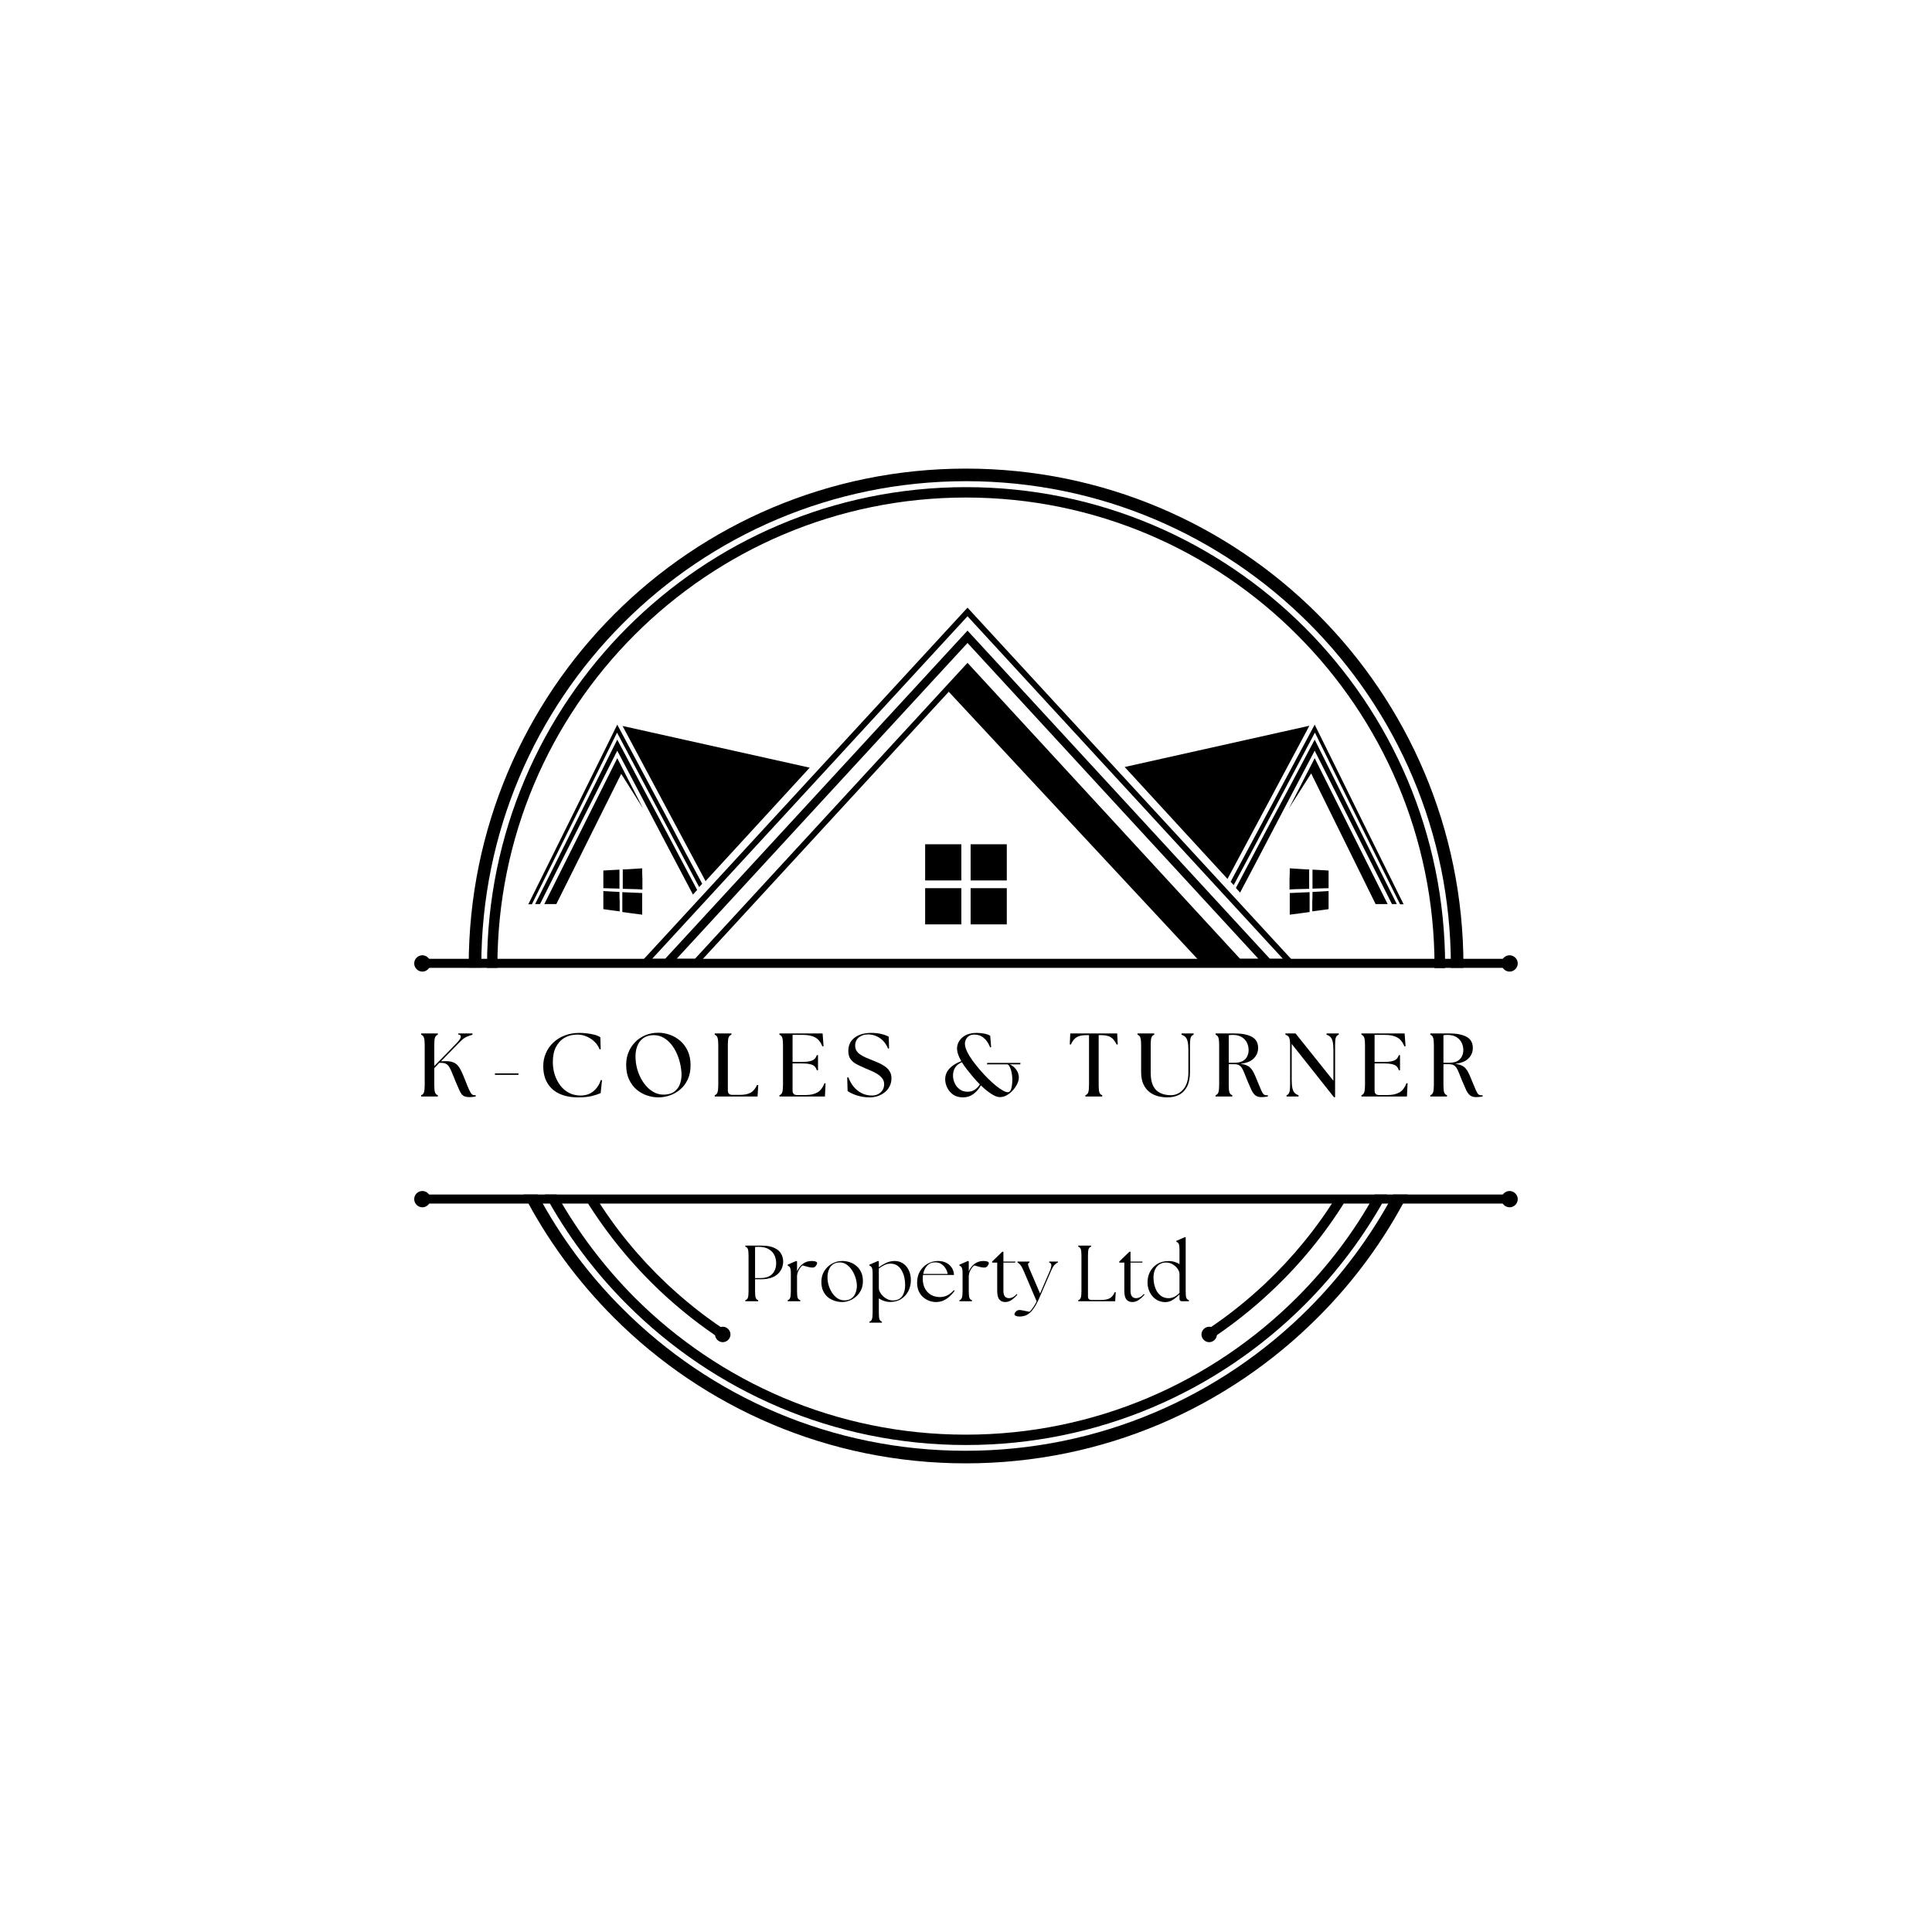 <svg xmlns="http://www.w3.org/2000/svg" xmlns:xlink="http://www.w3.org/1999/xlink" width="500" viewBox="0 0 375 375" height="500" preserveAspectRatio="xMidYMid meet"><defs><g></g><clipPath id="7a8e8ae0c1"><path d="M 90 90.84 L 285 90.84 L 285 284.34 L 90 284.34 Z M 90 90.84 " clip-rule="nonzero"></path></clipPath><clipPath id="9459f3c6dd"><path d="M 291 185 L 294.898 185 L 294.898 189 L 291 189 Z M 291 185 " clip-rule="nonzero"></path></clipPath><clipPath id="d5d842d235"><path d="M 291 231 L 294.898 231 L 294.898 235 L 291 235 Z M 291 231 " clip-rule="nonzero"></path></clipPath><clipPath id="e724bef784"><path d="M 80.398 185 L 84 185 L 84 189 L 80.398 189 Z M 80.398 185 " clip-rule="nonzero"></path></clipPath><clipPath id="b2e13744ce"><path d="M 80.398 231 L 84 231 L 84 235 L 80.398 235 Z M 80.398 231 " clip-rule="nonzero"></path></clipPath></defs><g clip-path="url(#7a8e8ae0c1)"><path fill="#000000" d="M 273.258 231.855 C 268.676 240.723 262.762 248.777 255.738 255.762 C 238.258 273.238 214.141 284.035 187.453 284.035 C 160.805 284.035 136.645 273.238 119.168 255.762 C 112.184 248.777 106.23 240.723 101.645 231.855 L 104.387 231.855 C 108.758 240.039 114.324 247.535 120.879 254.047 C 137.93 271.098 161.449 281.594 187.41 281.594 C 213.371 281.594 236.93 271.055 253.938 254.047 C 260.449 247.535 266.02 240.039 270.43 231.855 Z M 187.496 90.957 C 214.141 90.957 238.301 101.754 255.781 119.23 C 273.258 136.711 284.055 160.828 284.055 187.516 L 284.055 187.859 L 281.613 187.859 C 281.613 187.73 281.613 187.645 281.613 187.516 C 281.613 161.516 271.074 137.996 254.066 120.988 C 237.016 103.938 213.496 93.398 187.496 93.398 C 161.492 93.398 137.973 103.938 120.965 120.945 C 103.914 137.996 93.422 161.516 93.422 187.473 C 93.422 187.602 93.422 187.688 93.422 187.816 L 90.977 187.816 C 90.977 187.688 90.977 187.602 90.977 187.473 C 90.977 160.828 101.773 136.668 119.254 119.188 C 136.688 101.754 160.848 90.957 187.496 90.957 Z M 187.496 90.957 " fill-opacity="1" fill-rule="nonzero"></path></g><path fill="#000000" d="M 269.23 231.855 C 264.949 239.738 259.551 246.934 253.254 253.23 C 236.418 270.066 213.199 280.477 187.496 280.477 C 161.836 280.477 138.574 270.066 121.738 253.23 C 115.438 246.934 110.043 239.738 105.758 231.855 L 108.07 231.855 C 112.184 239.18 117.281 245.906 123.152 251.82 C 139.602 268.27 162.348 278.465 187.453 278.465 C 212.555 278.465 235.305 268.27 251.754 251.82 C 257.664 245.906 262.762 239.223 266.832 231.855 Z M 187.496 94.555 C 213.156 94.555 236.418 104.965 253.254 121.801 C 270.09 138.637 280.5 161.855 280.5 187.559 C 280.5 187.688 280.5 187.773 280.5 187.902 L 278.441 187.902 C 278.441 187.773 278.441 187.688 278.441 187.559 C 278.441 162.457 268.246 139.707 251.797 123.258 C 235.348 106.766 212.598 96.57 187.496 96.57 C 162.391 96.57 139.645 106.766 123.191 123.215 C 106.742 139.664 96.547 162.414 96.547 187.516 C 96.547 187.645 96.547 187.73 96.547 187.859 L 94.535 187.859 C 94.535 187.73 94.535 187.645 94.535 187.516 C 94.535 161.855 104.945 138.594 121.781 121.758 C 138.574 104.965 161.836 94.555 187.496 94.555 Z M 187.496 94.555 " fill-opacity="1" fill-rule="nonzero"></path><path fill="#000000" d="M 81.98 186.105 L 293.008 186.105 L 293.008 187.859 L 81.98 187.859 Z M 81.98 186.105 " fill-opacity="1" fill-rule="evenodd"></path><path fill="#000000" d="M 81.98 231.855 L 293.008 231.855 L 293.008 233.613 L 81.98 233.613 Z M 81.98 231.855 " fill-opacity="1" fill-rule="evenodd"></path><g clip-path="url(#9459f3c6dd)"><path fill="#000000" d="M 293.008 185.418 C 293.863 185.418 294.594 186.145 294.594 187.004 C 294.594 187.859 293.863 188.59 293.008 188.59 C 292.152 188.59 291.422 187.859 291.422 187.004 C 291.422 186.105 292.152 185.418 293.008 185.418 Z M 293.008 185.418 " fill-opacity="1" fill-rule="evenodd"></path></g><g clip-path="url(#d5d842d235)"><path fill="#000000" d="M 293.008 231.172 C 293.863 231.172 294.594 231.898 294.594 232.754 C 294.594 233.613 293.863 234.34 293.008 234.34 C 292.152 234.34 291.422 233.613 291.422 232.754 C 291.422 231.855 292.152 231.172 293.008 231.172 Z M 293.008 231.172 " fill-opacity="1" fill-rule="evenodd"></path></g><g clip-path="url(#e724bef784)"><path fill="#000000" d="M 81.98 185.418 C 82.84 185.418 83.566 186.145 83.566 187.004 C 83.566 187.859 82.84 188.59 81.98 188.59 C 81.125 188.59 80.398 187.859 80.398 187.004 C 80.398 186.105 81.125 185.418 81.98 185.418 Z M 81.98 185.418 " fill-opacity="1" fill-rule="evenodd"></path></g><g clip-path="url(#b2e13744ce)"><path fill="#000000" d="M 81.98 231.172 C 82.84 231.172 83.566 231.898 83.566 232.754 C 83.566 233.613 82.84 234.34 81.98 234.34 C 81.125 234.34 80.398 233.613 80.398 232.754 C 80.398 231.855 81.125 231.172 81.98 231.172 Z M 81.98 231.172 " fill-opacity="1" fill-rule="evenodd"></path></g><path fill="#000000" d="M 140.285 257.516 C 141.102 257.516 141.785 258.203 141.785 259.016 C 141.785 259.828 141.102 260.516 140.285 260.516 C 139.473 260.516 138.785 259.828 138.785 259.016 C 138.785 258.16 139.473 257.516 140.285 257.516 Z M 140.285 257.516 " fill-opacity="1" fill-rule="evenodd"></path><path fill="#000000" d="M 140.285 260.172 C 135.961 257.344 131.891 254.133 128.121 250.578 C 122.637 245.395 117.797 239.48 113.77 233.012 L 115.398 231.984 C 119.293 238.324 124.008 244.066 129.406 249.164 C 132.789 252.332 136.387 255.246 140.242 257.816 L 140.242 260.172 Z M 234.703 257.816 C 238.559 255.246 242.156 252.332 245.543 249.164 C 250.938 244.066 255.652 238.324 259.551 231.984 L 261.18 233.012 C 257.195 239.48 252.352 245.395 246.828 250.578 C 243.059 254.133 238.988 257.344 234.66 260.172 L 234.66 257.816 Z M 234.703 257.816 " fill-opacity="1" fill-rule="nonzero"></path><path fill="#000000" d="M 234.703 257.516 C 233.891 257.516 233.203 258.203 233.203 259.016 C 233.203 259.828 233.891 260.516 234.703 260.516 C 235.516 260.516 236.203 259.828 236.203 259.016 C 236.203 258.16 235.516 257.516 234.703 257.516 Z M 234.703 257.516 " fill-opacity="1" fill-rule="evenodd"></path><path fill="#000000" d="M 187.793 124.801 L 244.258 186.105 L 240.699 186.105 L 187.793 128.656 L 134.887 186.105 L 131.332 186.105 Z M 187.793 119.617 L 249.012 186.105 L 246.484 186.105 L 187.793 122.402 L 129.105 186.105 L 126.578 186.105 Z M 129.406 187.473 L 123.75 187.473 L 187.793 117.945 L 251.84 187.473 L 233.676 187.473 L 184.152 134.27 L 135.188 187.473 Z M 129.406 187.473 " fill-opacity="1" fill-rule="evenodd"></path><path fill="#000000" d="M 255.18 143.562 C 258.094 149.434 260.922 155.047 263.621 160.484 C 266.191 165.668 268.719 170.68 271.117 175.48 L 270.176 175.48 C 267.902 170.98 265.59 166.312 263.148 161.516 C 260.578 156.418 257.922 151.148 255.18 145.707 C 252.352 151.062 249.441 156.586 246.398 162.414 C 244.555 165.926 242.672 169.566 240.699 173.25 L 239.887 172.352 L 245.754 161.258 C 249.055 155.133 252.184 149.219 255.18 143.562 Z M 255.18 140.652 C 258.352 147.035 261.391 153.203 264.305 159.113 C 267.133 164.812 269.832 170.254 272.445 175.523 L 271.758 175.523 C 269.273 170.512 266.66 165.285 263.961 159.844 C 261.137 154.188 258.223 148.32 255.223 142.195 C 252.098 148.062 248.84 154.188 245.457 160.57 C 243.527 164.211 241.516 167.984 239.457 171.797 L 238.859 171.152 C 240.957 167.254 242.973 163.441 244.984 159.715 C 248.496 153.117 251.926 146.734 255.18 140.652 Z M 269.359 175.523 L 255.18 147.164 L 250.168 156.93 L 254.496 150.117 L 267.004 175.48 L 269.359 175.48 Z M 218.297 148.875 L 254.152 140.867 L 238.258 170.598 Z M 218.297 148.875 " fill-opacity="1" fill-rule="evenodd"></path><path fill="#000000" d="M 254.754 168.797 C 255.309 168.84 255.867 168.84 256.379 168.883 C 256.895 168.926 257.406 168.926 257.879 168.969 C 257.879 169.523 257.879 170.125 257.879 170.68 C 257.879 171.238 257.879 171.84 257.879 172.395 C 257.363 172.395 256.895 172.438 256.379 172.438 C 255.867 172.438 255.309 172.48 254.754 172.48 C 254.754 171.84 254.754 171.238 254.754 170.598 C 254.754 170.039 254.754 169.395 254.754 168.797 Z M 250.34 173.336 C 251.023 173.293 251.668 173.293 252.352 173.25 C 252.996 173.207 253.594 173.207 254.195 173.168 C 254.195 173.809 254.195 174.453 254.195 175.094 C 254.195 175.738 254.195 176.379 254.195 177.023 C 253.594 177.105 252.996 177.191 252.352 177.277 C 251.711 177.363 251.023 177.449 250.34 177.535 C 250.34 176.852 250.34 176.121 250.34 175.438 C 250.34 174.707 250.34 174.023 250.34 173.336 Z M 254.754 173.125 C 255.309 173.082 255.867 173.082 256.379 173.039 C 256.895 172.996 257.406 172.996 257.879 172.953 C 257.879 173.551 257.879 174.109 257.879 174.707 C 257.879 175.309 257.879 175.863 257.879 176.465 C 257.363 176.551 256.895 176.594 256.336 176.68 C 255.824 176.766 255.266 176.809 254.711 176.895 C 254.711 176.25 254.711 175.652 254.711 175.008 C 254.754 174.367 254.754 173.723 254.754 173.125 Z M 250.34 168.539 C 251.023 168.582 251.668 168.625 252.309 168.668 C 252.953 168.711 253.551 168.754 254.109 168.754 C 254.109 169.395 254.109 169.996 254.109 170.637 C 254.109 171.281 254.109 171.883 254.109 172.523 C 253.508 172.523 252.91 172.566 252.266 172.566 C 251.625 172.566 250.938 172.609 250.297 172.652 C 250.297 171.965 250.297 171.281 250.297 170.598 C 250.34 169.91 250.34 169.227 250.34 168.539 Z M 250.34 168.539 " fill-opacity="1" fill-rule="evenodd"></path><path fill="#000000" d="M 119.809 143.562 C 116.895 149.434 114.07 155.047 111.371 160.484 C 108.801 165.668 106.273 170.68 103.871 175.48 L 104.816 175.48 C 107.086 170.98 109.398 166.312 111.84 161.516 C 114.41 156.418 117.066 151.148 119.809 145.707 C 122.637 151.062 125.551 156.586 128.59 162.414 C 130.52 166.055 132.488 169.781 134.504 173.637 L 135.316 172.738 C 133.219 168.797 131.203 164.984 129.234 161.258 C 125.934 155.133 122.809 149.219 119.809 143.562 Z M 157.164 149.004 L 120.836 140.91 L 136.945 171.023 Z M 119.809 140.652 C 116.641 147.035 113.598 153.203 110.684 159.113 C 107.855 164.812 105.156 170.254 102.543 175.523 L 103.23 175.523 C 105.715 170.512 108.328 165.285 111.027 159.844 C 113.855 154.188 116.766 148.32 119.766 142.195 C 122.895 148.062 126.148 154.188 129.535 160.57 C 131.547 164.34 133.602 168.195 135.703 172.18 L 136.301 171.539 C 134.117 167.512 132.02 163.57 130.004 159.715 C 126.492 153.117 123.066 146.734 119.809 140.652 Z M 105.629 175.523 L 119.809 147.164 L 124.82 156.93 L 120.578 150.203 L 107.984 175.48 L 105.629 175.48 Z M 105.629 175.523 " fill-opacity="1" fill-rule="evenodd"></path><path fill="#000000" d="M 120.238 168.797 C 119.68 168.84 119.125 168.84 118.609 168.883 C 118.094 168.926 117.582 168.926 117.109 168.969 C 117.109 169.523 117.109 170.125 117.109 170.68 C 117.109 171.238 117.109 171.84 117.109 172.395 C 117.625 172.395 118.094 172.438 118.609 172.438 C 119.125 172.438 119.68 172.48 120.238 172.48 C 120.238 171.84 120.238 171.238 120.238 170.598 C 120.238 170.039 120.238 169.395 120.238 168.797 Z M 124.648 173.336 C 123.965 173.293 123.32 173.293 122.637 173.25 C 121.992 173.207 121.395 173.207 120.793 173.168 C 120.793 173.809 120.793 174.453 120.793 175.094 C 120.793 175.738 120.793 176.379 120.793 177.023 C 121.395 177.105 121.992 177.191 122.637 177.277 C 123.277 177.363 123.965 177.449 124.648 177.535 C 124.648 176.852 124.648 176.121 124.648 175.438 C 124.648 174.707 124.648 174.023 124.648 173.336 Z M 120.238 173.125 C 119.68 173.082 119.125 173.082 118.609 173.039 C 118.094 172.996 117.582 172.996 117.109 172.953 C 117.109 173.551 117.109 174.109 117.109 174.707 C 117.109 175.309 117.109 175.863 117.109 176.465 C 117.625 176.551 118.094 176.594 118.652 176.68 C 119.168 176.766 119.723 176.809 120.281 176.895 C 120.281 176.25 120.281 175.652 120.281 175.008 C 120.238 174.367 120.238 173.723 120.238 173.125 Z M 124.648 168.539 C 123.965 168.582 123.32 168.625 122.68 168.668 C 122.035 168.711 121.438 168.754 120.879 168.754 C 120.879 169.395 120.879 169.996 120.879 170.637 C 120.879 171.281 120.879 171.883 120.879 172.523 C 121.48 172.523 122.078 172.566 122.723 172.566 C 123.363 172.566 124.051 172.609 124.691 172.652 C 124.691 171.965 124.691 171.281 124.691 170.598 C 124.648 169.91 124.648 169.227 124.648 168.539 Z M 124.648 168.539 " fill-opacity="1" fill-rule="evenodd"></path><path fill="#000000" d="M 179.57 163.871 L 186.594 163.871 L 186.594 170.895 L 179.57 170.895 Z M 179.57 163.871 " fill-opacity="1" fill-rule="evenodd"></path><path fill="#000000" d="M 188.395 163.871 L 195.418 163.871 L 195.418 170.895 L 188.395 170.895 Z M 188.395 163.871 " fill-opacity="1" fill-rule="evenodd"></path><path fill="#000000" d="M 179.57 172.395 L 186.594 172.395 L 186.594 179.422 L 179.57 179.422 Z M 179.57 172.395 " fill-opacity="1" fill-rule="evenodd"></path><path fill="#000000" d="M 188.395 172.395 L 195.418 172.395 L 195.418 179.422 L 188.395 179.422 Z M 188.395 172.395 " fill-opacity="1" fill-rule="evenodd"></path><g fill="#000000" fill-opacity="1"><g transform="translate(80.919, 212.827)"><g><path d="M 0.828 0 L 0.828 -0.25 C 1.109 -0.344 1.289 -0.535 1.375 -0.828 C 1.469 -1.129 1.516 -1.594 1.516 -2.219 L 1.516 -10.016 C 1.516 -10.641 1.469 -11.098 1.375 -11.391 C 1.289 -11.691 1.109 -11.891 0.828 -11.984 L 0.828 -12.234 L 4.062 -12.234 L 4.062 -11.984 C 3.781 -11.891 3.594 -11.691 3.5 -11.391 C 3.414 -11.098 3.375 -10.641 3.375 -10.016 L 3.375 -5.906 L 7.609 -10.25 C 8.172 -10.82 8.473 -11.25 8.516 -11.531 C 8.566 -11.82 8.406 -11.992 8.031 -12.047 L 8.031 -12.234 L 10.781 -12.234 L 10.781 -11.984 C 10.426 -11.891 10.047 -11.754 9.641 -11.578 C 9.242 -11.398 8.828 -11.086 8.391 -10.641 L 4.672 -6.828 L 5.094 -6.844 C 5.75 -6.883 6.289 -6.848 6.719 -6.734 C 7.145 -6.629 7.5 -6.441 7.781 -6.172 C 8.062 -5.898 8.316 -5.531 8.547 -5.062 C 8.785 -4.594 9.039 -4.008 9.312 -3.312 C 9.656 -2.426 9.926 -1.766 10.125 -1.328 C 10.32 -0.898 10.492 -0.613 10.641 -0.469 C 10.785 -0.32 10.953 -0.25 11.141 -0.25 C 11.191 -0.25 11.238 -0.25 11.281 -0.25 C 11.32 -0.25 11.363 -0.254 11.406 -0.266 L 11.406 0 C 11.207 0.039 11.004 0.07 10.797 0.094 C 10.598 0.113 10.406 0.125 10.219 0.125 C 9.852 0.125 9.555 0.082 9.328 0 C 9.098 -0.07 8.895 -0.207 8.719 -0.406 C 8.551 -0.613 8.379 -0.914 8.203 -1.312 C 8.023 -1.707 7.801 -2.223 7.531 -2.859 C 7.25 -3.535 7.016 -4.109 6.828 -4.578 C 6.641 -5.055 6.457 -5.438 6.281 -5.719 C 6.102 -6.008 5.891 -6.219 5.641 -6.344 C 5.398 -6.469 5.082 -6.531 4.688 -6.531 L 4.359 -6.531 L 3.375 -5.5 L 3.375 -2.219 C 3.375 -1.594 3.414 -1.129 3.5 -0.828 C 3.594 -0.535 3.781 -0.344 4.062 -0.25 L 4.062 0 Z M 0.828 0 "></path></g></g></g><g fill="#000000" fill-opacity="1"><g transform="translate(95.16, 212.827)"><g><path d="M 0.906 -4.203 L 0.906 -4.484 L 5.469 -4.484 L 5.469 -4.203 Z M 0.906 -4.203 "></path></g></g></g><g fill="#000000" fill-opacity="1"><g transform="translate(104.508, 212.827)"><g><path d="M 7.688 0.172 C 6.301 0.172 5.098 -0.062 4.078 -0.531 C 3.066 -1 2.289 -1.688 1.75 -2.594 C 1.207 -3.5 0.938 -4.602 0.938 -5.906 C 0.938 -6.789 1.102 -7.617 1.438 -8.391 C 1.77 -9.172 2.25 -9.859 2.875 -10.453 C 3.5 -11.047 4.242 -11.508 5.109 -11.844 C 5.973 -12.176 6.941 -12.344 8.016 -12.344 C 8.453 -12.344 8.922 -12.312 9.422 -12.25 C 9.93 -12.195 10.414 -12.109 10.875 -11.984 C 11.332 -11.867 11.711 -11.707 12.016 -11.5 L 12.094 -9.188 L 11.875 -9.141 C 11.645 -9.742 11.301 -10.254 10.844 -10.672 C 10.395 -11.098 9.883 -11.426 9.312 -11.656 C 8.75 -11.895 8.164 -12.016 7.562 -12.016 C 6.633 -12.016 5.812 -11.812 5.094 -11.406 C 4.375 -11 3.812 -10.398 3.406 -9.609 C 3 -8.828 2.797 -7.852 2.797 -6.688 C 2.797 -5.852 2.914 -5.047 3.156 -4.266 C 3.406 -3.484 3.758 -2.785 4.219 -2.172 C 4.676 -1.555 5.238 -1.07 5.906 -0.719 C 6.582 -0.363 7.344 -0.188 8.188 -0.188 C 9.164 -0.188 9.988 -0.457 10.656 -1 C 11.32 -1.551 11.812 -2.285 12.125 -3.203 L 12.344 -3.156 L 12.078 -0.656 C 11.609 -0.445 11.023 -0.254 10.328 -0.078 C 9.641 0.086 8.758 0.172 7.688 0.172 Z M 7.688 0.172 "></path></g></g></g><g fill="#000000" fill-opacity="1"><g transform="translate(120.601, 212.827)"><g><path d="M 7.203 0.172 C 6.453 0.172 5.707 0.047 4.969 -0.203 C 4.238 -0.453 3.566 -0.832 2.953 -1.344 C 2.348 -1.863 1.859 -2.523 1.484 -3.328 C 1.117 -4.129 0.938 -5.078 0.938 -6.172 C 0.938 -7.023 1.086 -7.828 1.391 -8.578 C 1.703 -9.336 2.133 -10 2.688 -10.562 C 3.238 -11.125 3.895 -11.566 4.656 -11.891 C 5.426 -12.211 6.273 -12.375 7.203 -12.375 C 7.93 -12.375 8.664 -12.242 9.406 -11.984 C 10.145 -11.723 10.816 -11.332 11.422 -10.812 C 12.023 -10.301 12.508 -9.648 12.875 -8.859 C 13.25 -8.066 13.438 -7.133 13.438 -6.062 C 13.438 -5 13.25 -4.07 12.875 -3.281 C 12.508 -2.5 12.02 -1.852 11.406 -1.344 C 10.801 -0.832 10.129 -0.453 9.391 -0.203 C 8.66 0.047 7.93 0.172 7.203 0.172 Z M 2.766 -7.234 C 2.816 -6.359 2.988 -5.508 3.281 -4.688 C 3.582 -3.863 3.973 -3.129 4.453 -2.484 C 4.93 -1.836 5.488 -1.32 6.125 -0.938 C 6.758 -0.551 7.445 -0.359 8.188 -0.359 C 9.082 -0.359 9.789 -0.562 10.312 -0.969 C 10.844 -1.375 11.211 -1.898 11.422 -2.547 C 11.641 -3.203 11.723 -3.914 11.672 -4.688 C 11.598 -5.613 11.422 -6.508 11.141 -7.375 C 10.859 -8.238 10.484 -9.008 10.016 -9.688 C 9.547 -10.375 8.992 -10.914 8.359 -11.312 C 7.734 -11.707 7.039 -11.906 6.281 -11.906 C 5.488 -11.906 4.816 -11.711 4.266 -11.328 C 3.723 -10.953 3.32 -10.41 3.062 -9.703 C 2.801 -8.992 2.703 -8.172 2.766 -7.234 Z M 2.766 -7.234 "></path></g></g></g><g fill="#000000" fill-opacity="1"><g transform="translate(137.9, 212.827)"><g><path d="M 0.828 0 L 0.828 -0.25 C 1.109 -0.344 1.289 -0.535 1.375 -0.828 C 1.469 -1.129 1.516 -1.594 1.516 -2.219 L 1.516 -10.016 C 1.516 -10.641 1.469 -11.098 1.375 -11.391 C 1.289 -11.691 1.109 -11.891 0.828 -11.984 L 0.828 -12.234 L 4.062 -12.234 L 4.062 -11.984 C 3.781 -11.891 3.594 -11.691 3.5 -11.391 C 3.414 -11.098 3.375 -10.641 3.375 -10.016 L 3.375 -1.188 C 3.375 -0.602 3.664 -0.312 4.25 -0.312 L 5.672 -0.312 C 6.555 -0.312 7.254 -0.445 7.766 -0.719 C 8.273 -0.988 8.703 -1.492 9.047 -2.234 L 9.281 -2.203 L 9.141 0 Z M 0.828 0 "></path></g></g></g><g fill="#000000" fill-opacity="1"><g transform="translate(150.463, 212.827)"><g><path d="M 0.828 0 L 0.828 -0.25 C 1.109 -0.344 1.289 -0.535 1.375 -0.828 C 1.469 -1.129 1.516 -1.594 1.516 -2.219 L 1.516 -10.016 C 1.516 -10.641 1.469 -11.098 1.375 -11.391 C 1.289 -11.691 1.109 -11.891 0.828 -11.984 L 0.828 -12.234 L 9.203 -12.234 L 9.391 -9.766 L 9.172 -9.719 C 8.816 -10.57 8.344 -11.156 7.75 -11.469 C 7.164 -11.789 6.391 -11.953 5.422 -11.953 L 3.375 -11.953 L 3.375 -6.703 L 5.047 -6.703 C 5.754 -6.703 6.312 -6.75 6.719 -6.844 C 7.133 -6.938 7.441 -7.082 7.641 -7.281 C 7.836 -7.477 7.984 -7.727 8.078 -8.031 L 8.312 -8.031 L 8.312 -5.094 L 8.078 -5.094 C 7.984 -5.406 7.836 -5.66 7.641 -5.859 C 7.441 -6.055 7.133 -6.195 6.719 -6.281 C 6.312 -6.375 5.754 -6.422 5.047 -6.422 L 3.375 -6.422 L 3.375 -1.156 C 3.375 -0.57 3.664 -0.281 4.25 -0.281 L 5.922 -0.281 C 6.805 -0.281 7.551 -0.441 8.156 -0.766 C 8.758 -1.086 9.227 -1.691 9.562 -2.578 L 9.781 -2.547 L 9.656 0 Z M 0.828 0 "></path></g></g></g><g fill="#000000" fill-opacity="1"><g transform="translate(163.831, 212.827)"><g><path d="M 5 0.172 C 4.102 0.172 3.27 0.047 2.5 -0.203 C 1.727 -0.453 1.125 -0.738 0.688 -1.062 L 0.609 -3.688 L 0.844 -3.719 C 1.082 -3.051 1.414 -2.453 1.844 -1.922 C 2.27 -1.398 2.785 -0.977 3.391 -0.656 C 3.992 -0.344 4.68 -0.188 5.453 -0.188 C 5.859 -0.188 6.234 -0.27 6.578 -0.438 C 6.93 -0.613 7.219 -0.863 7.438 -1.188 C 7.664 -1.508 7.781 -1.91 7.781 -2.391 C 7.781 -2.828 7.656 -3.203 7.406 -3.516 C 7.164 -3.836 6.852 -4.117 6.469 -4.359 C 6.094 -4.598 5.691 -4.805 5.266 -4.984 C 4.848 -5.172 4.469 -5.332 4.125 -5.469 C 3.531 -5.727 2.984 -5.984 2.484 -6.234 C 1.984 -6.492 1.582 -6.82 1.281 -7.219 C 0.977 -7.625 0.828 -8.164 0.828 -8.844 C 0.828 -9.926 1.227 -10.781 2.031 -11.406 C 2.844 -12.031 3.938 -12.344 5.312 -12.344 C 5.957 -12.344 6.562 -12.281 7.125 -12.156 C 7.695 -12.031 8.211 -11.848 8.672 -11.609 L 8.734 -9.344 L 8.547 -9.281 C 8.18 -10.176 7.648 -10.859 6.953 -11.328 C 6.266 -11.805 5.492 -12.047 4.641 -12.047 C 3.941 -12.047 3.352 -11.852 2.875 -11.469 C 2.395 -11.082 2.156 -10.547 2.156 -9.859 C 2.156 -9.473 2.25 -9.133 2.438 -8.844 C 2.625 -8.562 2.879 -8.316 3.203 -8.109 C 3.523 -7.898 3.867 -7.711 4.234 -7.547 C 4.598 -7.391 4.957 -7.242 5.312 -7.109 C 5.75 -6.93 6.195 -6.742 6.656 -6.547 C 7.125 -6.348 7.547 -6.113 7.922 -5.844 C 8.305 -5.582 8.613 -5.266 8.844 -4.891 C 9.082 -4.516 9.203 -4.066 9.203 -3.547 C 9.203 -2.953 9.078 -2.422 8.828 -1.953 C 8.586 -1.484 8.266 -1.094 7.859 -0.781 C 7.453 -0.469 7 -0.227 6.5 -0.062 C 6 0.094 5.5 0.172 5 0.172 Z M 5 0.172 "></path></g></g></g><g fill="#000000" fill-opacity="1"><g transform="translate(176.464, 212.827)"><g></g></g></g><g fill="#000000" fill-opacity="1"><g transform="translate(182.929, 212.827)"><g><path d="M 11.141 0.125 C 10.68 0.125 10.125 -0.086 9.469 -0.516 C 8.812 -0.941 8.141 -1.488 7.453 -2.156 C 7.086 -1.477 6.609 -0.922 6.016 -0.484 C 5.43 -0.047 4.758 0.172 4 0.172 C 3.238 0.172 2.598 -0.004 2.078 -0.359 C 1.566 -0.723 1.18 -1.176 0.922 -1.719 C 0.66 -2.258 0.531 -2.789 0.531 -3.312 C 0.531 -4.133 0.812 -4.844 1.375 -5.438 C 1.938 -6.031 2.695 -6.504 3.656 -6.859 C 3.395 -7.305 3.191 -7.738 3.047 -8.156 C 2.898 -8.582 2.828 -8.992 2.828 -9.391 C 2.828 -9.66 2.891 -9.961 3.016 -10.297 C 3.148 -10.629 3.363 -10.953 3.656 -11.266 C 3.945 -11.578 4.336 -11.832 4.828 -12.031 C 5.328 -12.238 5.945 -12.344 6.688 -12.344 C 7.031 -12.344 7.445 -12.305 7.938 -12.234 C 8.438 -12.16 8.879 -12.016 9.266 -11.797 L 9.453 -9.578 L 9.266 -9.531 C 8.953 -10.258 8.617 -10.797 8.266 -11.141 C 7.91 -11.492 7.562 -11.727 7.219 -11.844 C 6.875 -11.957 6.551 -12.016 6.25 -12.016 C 5.77 -12.016 5.391 -11.914 5.109 -11.719 C 4.836 -11.52 4.645 -11.285 4.531 -11.016 C 4.414 -10.754 4.359 -10.52 4.359 -10.312 C 4.359 -9.844 4.492 -9.32 4.766 -8.75 C 5.035 -8.188 5.391 -7.598 5.828 -6.984 C 6.273 -6.379 6.766 -5.766 7.297 -5.141 C 7.797 -4.566 8.305 -4.02 8.828 -3.5 C 9.359 -2.977 9.867 -2.516 10.359 -2.109 C 10.859 -1.711 11.305 -1.398 11.703 -1.172 C 12.109 -0.941 12.438 -0.828 12.688 -0.828 C 12.988 -0.828 13.207 -1.051 13.344 -1.5 C 13.488 -1.945 13.562 -2.578 13.562 -3.391 C 13.562 -3.66 13.535 -3.957 13.484 -4.281 C 13.441 -4.602 13.375 -4.91 13.281 -5.203 C 13.188 -5.504 13.078 -5.75 12.953 -5.938 C 12.828 -6.133 12.691 -6.234 12.547 -6.234 L 8.625 -6.234 L 8.703 -6.516 L 15.156 -6.516 L 15.094 -6.234 L 13.062 -6.234 C 13.57 -6.016 13.992 -5.672 14.328 -5.203 C 14.66 -4.734 14.828 -4.223 14.828 -3.672 C 14.828 -3.297 14.723 -2.891 14.516 -2.453 C 14.305 -2.016 14.023 -1.598 13.672 -1.203 C 13.328 -0.816 12.938 -0.5 12.5 -0.25 C 12.062 0 11.609 0.125 11.141 0.125 Z M 2.047 -4.047 C 2.047 -3.555 2.156 -3.07 2.375 -2.594 C 2.594 -2.113 2.914 -1.711 3.344 -1.391 C 3.77 -1.078 4.285 -0.922 4.891 -0.922 C 5.441 -0.922 5.922 -1.066 6.328 -1.359 C 6.734 -1.648 7.047 -1.977 7.266 -2.344 C 7.047 -2.57 6.82 -2.805 6.594 -3.047 C 6.363 -3.297 6.141 -3.551 5.922 -3.812 C 5.523 -4.289 5.141 -4.766 4.766 -5.234 C 4.391 -5.711 4.055 -6.188 3.766 -6.656 C 3.172 -6.395 2.734 -6.039 2.453 -5.594 C 2.18 -5.156 2.047 -4.641 2.047 -4.047 Z M 2.047 -4.047 "></path></g></g></g><g fill="#000000" fill-opacity="1"><g transform="translate(200.927, 212.827)"><g></g></g></g><g fill="#000000" fill-opacity="1"><g transform="translate(207.393, 212.827)"><g><path d="M 3.281 0 L 3.281 -0.25 C 3.57 -0.344 3.758 -0.535 3.844 -0.828 C 3.938 -1.129 3.984 -1.594 3.984 -2.219 L 3.984 -11.906 L 3.438 -11.906 C 2.656 -11.906 2.039 -11.773 1.594 -11.516 C 1.156 -11.254 0.773 -10.773 0.453 -10.078 L 0.25 -10.109 L 0.344 -12.234 L 9.453 -12.234 L 9.562 -10.109 L 9.344 -10.078 C 9.02 -10.773 8.633 -11.254 8.188 -11.516 C 7.75 -11.773 7.141 -11.906 6.359 -11.906 L 5.859 -11.906 L 5.859 -2.219 C 5.859 -1.594 5.898 -1.129 5.984 -0.828 C 6.066 -0.535 6.254 -0.344 6.547 -0.25 L 6.547 0 Z M 3.281 0 "></path></g></g></g><g fill="#000000" fill-opacity="1"><g transform="translate(220.148, 212.827)"><g><path d="M 6.453 0.172 C 5.816 0.172 5.195 0.094 4.594 -0.062 C 3.988 -0.227 3.441 -0.5 2.953 -0.875 C 2.461 -1.258 2.07 -1.766 1.781 -2.391 C 1.488 -3.023 1.344 -3.812 1.344 -4.75 L 1.344 -10.016 C 1.344 -10.641 1.297 -11.098 1.203 -11.391 C 1.117 -11.691 0.93 -11.891 0.641 -11.984 L 0.641 -12.234 L 3.891 -12.234 L 3.891 -11.984 C 3.598 -11.891 3.41 -11.691 3.328 -11.391 C 3.242 -11.098 3.203 -10.641 3.203 -10.016 L 3.203 -4.609 C 3.203 -3.547 3.363 -2.691 3.688 -2.047 C 4.008 -1.41 4.469 -0.953 5.062 -0.672 C 5.656 -0.391 6.348 -0.25 7.141 -0.25 C 7.516 -0.25 7.895 -0.32 8.281 -0.469 C 8.676 -0.625 9.039 -0.875 9.375 -1.219 C 9.719 -1.562 9.992 -2.016 10.203 -2.578 C 10.41 -3.148 10.516 -3.863 10.516 -4.719 L 10.516 -8.969 C 10.516 -9.676 10.469 -10.234 10.375 -10.641 C 10.281 -11.047 10.133 -11.348 9.938 -11.547 C 9.738 -11.742 9.488 -11.891 9.188 -11.984 L 9.188 -12.234 L 11.531 -12.234 L 11.531 -11.984 C 11.238 -11.891 11.047 -11.691 10.953 -11.391 C 10.867 -11.098 10.828 -10.641 10.828 -10.016 L 10.828 -4.75 C 10.828 -3.582 10.633 -2.633 10.25 -1.906 C 9.875 -1.188 9.359 -0.66 8.703 -0.328 C 8.047 0.004 7.297 0.172 6.453 0.172 Z M 6.453 0.172 "></path></g></g></g><g fill="#000000" fill-opacity="1"><g transform="translate(235.123, 212.827)"><g><path d="M 9.719 0.125 C 9.238 0.125 8.852 0.016 8.562 -0.203 C 8.281 -0.422 8.031 -0.75 7.812 -1.188 C 7.602 -1.633 7.359 -2.191 7.078 -2.859 C 6.816 -3.504 6.598 -4.047 6.422 -4.484 C 6.254 -4.922 6.086 -5.27 5.922 -5.531 C 5.754 -5.789 5.555 -5.977 5.328 -6.094 C 5.098 -6.207 4.789 -6.266 4.406 -6.266 L 3.375 -6.266 L 3.375 -2.219 C 3.375 -1.594 3.414 -1.129 3.5 -0.828 C 3.594 -0.535 3.781 -0.344 4.062 -0.25 L 4.062 0 L 0.828 0 L 0.828 -0.25 C 1.109 -0.344 1.289 -0.535 1.375 -0.828 C 1.469 -1.129 1.516 -1.594 1.516 -2.219 L 1.516 -10.016 C 1.516 -10.641 1.469 -11.098 1.375 -11.391 C 1.289 -11.691 1.109 -11.891 0.828 -11.984 L 0.828 -12.234 L 4.484 -12.234 C 5.441 -12.234 6.219 -12.148 6.812 -11.984 C 7.414 -11.828 7.879 -11.617 8.203 -11.359 C 8.535 -11.098 8.766 -10.797 8.891 -10.453 C 9.016 -10.117 9.078 -9.781 9.078 -9.438 C 9.078 -8.633 8.797 -7.953 8.234 -7.391 C 7.68 -6.828 6.82 -6.477 5.656 -6.344 C 6.145 -6.281 6.551 -6.176 6.875 -6.031 C 7.195 -5.895 7.469 -5.695 7.688 -5.438 C 7.914 -5.176 8.125 -4.844 8.312 -4.438 C 8.5 -4.039 8.707 -3.551 8.938 -2.969 C 9.258 -2.195 9.504 -1.613 9.672 -1.219 C 9.848 -0.82 10.008 -0.555 10.156 -0.422 C 10.312 -0.297 10.492 -0.234 10.703 -0.234 C 10.754 -0.234 10.801 -0.234 10.844 -0.234 C 10.883 -0.234 10.926 -0.238 10.969 -0.25 L 10.969 0 C 10.77 0.039 10.547 0.07 10.297 0.094 C 10.055 0.113 9.863 0.125 9.719 0.125 Z M 3.375 -6.547 L 4.484 -6.547 C 5.148 -6.547 5.68 -6.656 6.078 -6.875 C 6.484 -7.102 6.773 -7.406 6.953 -7.781 C 7.141 -8.156 7.234 -8.566 7.234 -9.016 C 7.234 -9.492 7.129 -9.957 6.922 -10.406 C 6.711 -10.852 6.379 -11.223 5.922 -11.516 C 5.461 -11.805 4.867 -11.953 4.141 -11.953 C 3.891 -11.953 3.633 -11.93 3.375 -11.891 Z M 3.375 -6.547 "></path></g></g></g><g fill="#000000" fill-opacity="1"><g transform="translate(248.892, 212.827)"><g><path d="M 10.031 0.141 L 1.828 -10.203 L 1.828 -3.266 C 1.828 -2.555 1.875 -2 1.969 -1.594 C 2.062 -1.188 2.207 -0.883 2.406 -0.688 C 2.602 -0.488 2.852 -0.344 3.156 -0.25 L 3.156 0 L 0.828 0 L 0.828 -0.25 C 1.109 -0.344 1.289 -0.535 1.375 -0.828 C 1.469 -1.129 1.516 -1.594 1.516 -2.219 L 1.516 -10.016 C 1.516 -10.641 1.457 -11.098 1.344 -11.391 C 1.227 -11.691 0.984 -11.891 0.609 -11.984 L 0.609 -12.234 L 2.578 -12.234 L 9.922 -3.047 L 9.922 -8.969 C 9.922 -9.676 9.875 -10.234 9.781 -10.641 C 9.688 -11.047 9.539 -11.348 9.344 -11.547 C 9.145 -11.742 8.895 -11.891 8.594 -11.984 L 8.594 -12.234 L 10.953 -12.234 L 10.953 -11.984 C 10.66 -11.891 10.469 -11.691 10.375 -11.391 C 10.289 -11.098 10.25 -10.641 10.25 -10.016 L 10.25 0.141 Z M 10.031 0.141 "></path></g></g></g><g fill="#000000" fill-opacity="1"><g transform="translate(263.43, 212.827)"><g><path d="M 0.828 0 L 0.828 -0.25 C 1.109 -0.344 1.289 -0.535 1.375 -0.828 C 1.469 -1.129 1.516 -1.594 1.516 -2.219 L 1.516 -10.016 C 1.516 -10.641 1.469 -11.098 1.375 -11.391 C 1.289 -11.691 1.109 -11.891 0.828 -11.984 L 0.828 -12.234 L 9.203 -12.234 L 9.391 -9.766 L 9.172 -9.719 C 8.816 -10.57 8.344 -11.156 7.75 -11.469 C 7.164 -11.789 6.391 -11.953 5.422 -11.953 L 3.375 -11.953 L 3.375 -6.703 L 5.047 -6.703 C 5.754 -6.703 6.312 -6.75 6.719 -6.844 C 7.133 -6.938 7.441 -7.082 7.641 -7.281 C 7.836 -7.477 7.984 -7.727 8.078 -8.031 L 8.312 -8.031 L 8.312 -5.094 L 8.078 -5.094 C 7.984 -5.406 7.836 -5.66 7.641 -5.859 C 7.441 -6.055 7.133 -6.195 6.719 -6.281 C 6.312 -6.375 5.754 -6.422 5.047 -6.422 L 3.375 -6.422 L 3.375 -1.156 C 3.375 -0.57 3.664 -0.281 4.25 -0.281 L 5.922 -0.281 C 6.805 -0.281 7.551 -0.441 8.156 -0.766 C 8.758 -1.086 9.227 -1.691 9.562 -2.578 L 9.781 -2.547 L 9.656 0 Z M 0.828 0 "></path></g></g></g><g fill="#000000" fill-opacity="1"><g transform="translate(276.797, 212.827)"><g><path d="M 9.719 0.125 C 9.238 0.125 8.852 0.016 8.562 -0.203 C 8.281 -0.422 8.031 -0.75 7.812 -1.188 C 7.602 -1.633 7.359 -2.191 7.078 -2.859 C 6.816 -3.504 6.598 -4.047 6.422 -4.484 C 6.254 -4.922 6.086 -5.27 5.922 -5.531 C 5.754 -5.789 5.555 -5.977 5.328 -6.094 C 5.098 -6.207 4.789 -6.266 4.406 -6.266 L 3.375 -6.266 L 3.375 -2.219 C 3.375 -1.594 3.414 -1.129 3.5 -0.828 C 3.594 -0.535 3.781 -0.344 4.062 -0.25 L 4.062 0 L 0.828 0 L 0.828 -0.25 C 1.109 -0.344 1.289 -0.535 1.375 -0.828 C 1.469 -1.129 1.516 -1.594 1.516 -2.219 L 1.516 -10.016 C 1.516 -10.641 1.469 -11.098 1.375 -11.391 C 1.289 -11.691 1.109 -11.891 0.828 -11.984 L 0.828 -12.234 L 4.484 -12.234 C 5.441 -12.234 6.219 -12.148 6.812 -11.984 C 7.414 -11.828 7.879 -11.617 8.203 -11.359 C 8.535 -11.098 8.766 -10.797 8.891 -10.453 C 9.016 -10.117 9.078 -9.781 9.078 -9.438 C 9.078 -8.633 8.797 -7.953 8.234 -7.391 C 7.68 -6.828 6.82 -6.477 5.656 -6.344 C 6.145 -6.281 6.551 -6.176 6.875 -6.031 C 7.195 -5.895 7.469 -5.695 7.688 -5.438 C 7.914 -5.176 8.125 -4.844 8.312 -4.438 C 8.5 -4.039 8.707 -3.551 8.938 -2.969 C 9.258 -2.195 9.504 -1.613 9.672 -1.219 C 9.848 -0.82 10.008 -0.555 10.156 -0.422 C 10.312 -0.297 10.492 -0.234 10.703 -0.234 C 10.754 -0.234 10.801 -0.234 10.844 -0.234 C 10.883 -0.234 10.926 -0.238 10.969 -0.25 L 10.969 0 C 10.77 0.039 10.547 0.07 10.297 0.094 C 10.055 0.113 9.863 0.125 9.719 0.125 Z M 3.375 -6.547 L 4.484 -6.547 C 5.148 -6.547 5.68 -6.656 6.078 -6.875 C 6.484 -7.102 6.773 -7.406 6.953 -7.781 C 7.141 -8.156 7.234 -8.566 7.234 -9.016 C 7.234 -9.492 7.129 -9.957 6.922 -10.406 C 6.711 -10.852 6.379 -11.223 5.922 -11.516 C 5.461 -11.805 4.867 -11.953 4.141 -11.953 C 3.891 -11.953 3.633 -11.93 3.375 -11.891 Z M 3.375 -6.547 "></path></g></g></g><g fill="#000000" fill-opacity="1"><g transform="translate(290.567, 212.827)"><g></g></g></g><g fill="#000000" fill-opacity="1"><g transform="translate(143.887, 252.569)"><g><path d="M 0.781 0 L 0.781 -0.203 C 1.02 -0.273 1.18 -0.426 1.266 -0.656 C 1.359 -0.895 1.406 -1.328 1.406 -1.953 L 1.406 -8.844 C 1.406 -9.477 1.359 -9.91 1.266 -10.141 C 1.18 -10.367 1.02 -10.52 0.781 -10.594 L 0.781 -10.797 L 3.922 -10.797 C 4.984 -10.797 5.82 -10.645 6.438 -10.344 C 7.051 -10.051 7.484 -9.672 7.734 -9.203 C 7.992 -8.742 8.125 -8.258 8.125 -7.75 C 8.125 -6.727 7.754 -5.891 7.016 -5.234 C 6.285 -4.586 5.203 -4.266 3.766 -4.266 L 2.672 -4.266 L 2.672 -1.953 C 2.672 -1.328 2.711 -0.895 2.797 -0.656 C 2.891 -0.426 3.051 -0.273 3.281 -0.203 L 3.281 0 Z M 2.672 -4.5 L 3.734 -4.5 C 4.723 -4.5 5.473 -4.754 5.984 -5.266 C 6.504 -5.785 6.766 -6.5 6.766 -7.406 C 6.766 -7.957 6.648 -8.473 6.422 -8.953 C 6.191 -9.43 5.82 -9.816 5.312 -10.109 C 4.812 -10.41 4.145 -10.562 3.312 -10.562 C 3.207 -10.562 3.098 -10.555 2.984 -10.547 C 2.867 -10.547 2.766 -10.539 2.672 -10.531 Z M 2.672 -4.5 "></path></g></g></g><g fill="#000000" fill-opacity="1"><g transform="translate(152.393, 252.569)"><g><path d="M 0.5 0 L 0.5 -0.203 C 0.727 -0.273 0.883 -0.426 0.969 -0.656 C 1.062 -0.895 1.109 -1.328 1.109 -1.953 L 1.109 -5.5 C 1.109 -5.863 1.082 -6.133 1.031 -6.312 C 0.988 -6.488 0.922 -6.617 0.828 -6.703 C 0.742 -6.785 0.633 -6.859 0.5 -6.922 L 0.5 -7.094 L 2.172 -7.828 L 2.312 -7.719 L 2.312 -5.797 C 2.438 -6.098 2.598 -6.375 2.797 -6.625 C 2.992 -6.883 3.207 -7.098 3.438 -7.266 C 3.676 -7.441 3.938 -7.578 4.219 -7.672 C 4.5 -7.766 4.828 -7.812 5.203 -7.812 C 5.504 -7.812 5.742 -7.773 5.922 -7.703 C 6.109 -7.641 6.203 -7.539 6.203 -7.406 C 6.203 -7.238 6.117 -7.051 5.953 -6.844 C 5.797 -6.633 5.582 -6.531 5.312 -6.531 C 5.102 -6.531 4.844 -6.566 4.531 -6.641 C 4.219 -6.711 3.832 -6.816 3.375 -6.953 C 3.227 -6.848 3.078 -6.691 2.922 -6.484 C 2.766 -6.273 2.629 -6.039 2.516 -5.781 C 2.41 -5.52 2.348 -5.27 2.328 -5.031 L 2.312 -5.031 L 2.312 -1.953 C 2.312 -1.328 2.352 -0.895 2.438 -0.656 C 2.531 -0.426 2.695 -0.273 2.938 -0.203 L 2.938 0 Z M 0.5 0 "></path></g></g></g><g fill="#000000" fill-opacity="1"><g transform="translate(158.866, 252.569)"><g><path d="M 4.594 0.156 C 4.102 0.156 3.617 0.078 3.141 -0.078 C 2.66 -0.234 2.223 -0.469 1.828 -0.781 C 1.441 -1.102 1.133 -1.508 0.906 -2 C 0.676 -2.5 0.562 -3.082 0.562 -3.75 C 0.562 -4.551 0.75 -5.254 1.125 -5.859 C 1.508 -6.473 2.008 -6.953 2.625 -7.297 C 3.238 -7.641 3.895 -7.812 4.594 -7.812 C 5.082 -7.812 5.562 -7.738 6.031 -7.594 C 6.5 -7.445 6.926 -7.211 7.312 -6.891 C 7.707 -6.578 8.023 -6.172 8.266 -5.672 C 8.504 -5.18 8.625 -4.594 8.625 -3.906 C 8.625 -3.25 8.5 -2.664 8.25 -2.156 C 8.008 -1.656 7.688 -1.234 7.281 -0.891 C 6.883 -0.547 6.453 -0.285 5.984 -0.109 C 5.516 0.066 5.051 0.156 4.594 0.156 Z M 1.75 -4.625 C 1.75 -4.133 1.82 -3.629 1.969 -3.109 C 2.125 -2.586 2.344 -2.102 2.625 -1.656 C 2.914 -1.219 3.266 -0.859 3.672 -0.578 C 4.078 -0.305 4.539 -0.172 5.062 -0.172 C 5.613 -0.172 6.062 -0.301 6.406 -0.562 C 6.758 -0.82 7.02 -1.164 7.188 -1.594 C 7.363 -2.031 7.453 -2.492 7.453 -2.984 C 7.453 -3.484 7.367 -4 7.203 -4.531 C 7.035 -5.07 6.801 -5.57 6.5 -6.031 C 6.195 -6.5 5.832 -6.875 5.406 -7.156 C 4.988 -7.438 4.531 -7.562 4.031 -7.531 C 3.5 -7.508 3.062 -7.363 2.719 -7.094 C 2.383 -6.82 2.141 -6.469 1.984 -6.031 C 1.828 -5.602 1.75 -5.133 1.75 -4.625 Z M 1.75 -4.625 "></path></g></g></g><g fill="#000000" fill-opacity="1"><g transform="translate(168.143, 252.569)"><g><path d="M 4.672 0.141 C 4.254 0.141 3.852 0.078 3.469 -0.047 C 3.082 -0.18 2.738 -0.348 2.438 -0.547 L 2.438 2.203 C 2.438 2.828 2.477 3.258 2.562 3.5 C 2.656 3.738 2.816 3.895 3.047 3.969 L 3.047 4.156 L 0.609 4.156 L 0.609 3.969 C 0.848 3.895 1.008 3.738 1.094 3.5 C 1.188 3.258 1.234 2.828 1.234 2.203 L 1.234 -5.5 C 1.234 -5.863 1.207 -6.133 1.156 -6.312 C 1.113 -6.488 1.047 -6.617 0.953 -6.703 C 0.867 -6.785 0.754 -6.859 0.609 -6.922 L 0.609 -7.094 L 2.297 -7.828 L 2.438 -7.719 L 2.438 -6.594 C 2.852 -6.906 3.32 -7.188 3.844 -7.438 C 4.363 -7.688 4.922 -7.812 5.516 -7.812 C 6.117 -7.812 6.656 -7.656 7.125 -7.344 C 7.594 -7.039 7.961 -6.609 8.234 -6.047 C 8.516 -5.484 8.656 -4.82 8.656 -4.062 C 8.656 -3.332 8.5 -2.648 8.188 -2.016 C 7.875 -1.379 7.422 -0.863 6.828 -0.469 C 6.242 -0.07 5.523 0.129 4.672 0.141 Z M 2.438 -2.547 C 2.438 -2.285 2.516 -2.016 2.672 -1.734 C 2.828 -1.453 3.031 -1.191 3.281 -0.953 C 3.539 -0.711 3.832 -0.52 4.156 -0.375 C 4.477 -0.227 4.816 -0.156 5.172 -0.156 C 5.984 -0.156 6.582 -0.43 6.969 -0.984 C 7.352 -1.535 7.547 -2.258 7.547 -3.156 C 7.547 -3.594 7.5 -4.051 7.406 -4.531 C 7.312 -5.008 7.148 -5.457 6.922 -5.875 C 6.703 -6.301 6.41 -6.645 6.047 -6.906 C 5.691 -7.164 5.242 -7.297 4.703 -7.297 C 4.266 -7.297 3.859 -7.195 3.484 -7 C 3.117 -6.812 2.77 -6.598 2.438 -6.359 Z M 2.438 -2.547 "></path></g></g></g><g fill="#000000" fill-opacity="1"><g transform="translate(177.45, 252.569)"><g><path d="M 4.203 0.156 C 3.785 0.156 3.359 0.078 2.922 -0.078 C 2.492 -0.234 2.098 -0.469 1.734 -0.781 C 1.379 -1.094 1.094 -1.484 0.875 -1.953 C 0.664 -2.43 0.562 -2.988 0.562 -3.625 C 0.562 -4.469 0.75 -5.203 1.125 -5.828 C 1.5 -6.453 1.992 -6.938 2.609 -7.281 C 3.223 -7.633 3.891 -7.812 4.609 -7.812 C 5.254 -7.812 5.805 -7.688 6.266 -7.438 C 6.723 -7.188 7.078 -6.852 7.328 -6.438 C 7.578 -6.031 7.707 -5.582 7.719 -5.094 L 1.703 -5.094 C 1.672 -4.863 1.656 -4.625 1.656 -4.375 C 1.656 -3.676 1.789 -3.055 2.062 -2.516 C 2.332 -1.984 2.719 -1.566 3.219 -1.266 C 3.719 -0.961 4.301 -0.812 4.969 -0.812 C 5.562 -0.812 6.078 -0.938 6.516 -1.188 C 6.961 -1.438 7.359 -1.758 7.703 -2.156 L 7.844 -2.016 C 7.594 -1.66 7.285 -1.316 6.922 -0.984 C 6.566 -0.648 6.164 -0.375 5.719 -0.156 C 5.27 0.051 4.766 0.156 4.203 0.156 Z M 1.75 -5.297 L 6.5 -5.297 C 6.445 -5.641 6.316 -5.984 6.109 -6.328 C 5.91 -6.672 5.645 -6.957 5.312 -7.188 C 4.977 -7.426 4.578 -7.547 4.109 -7.547 C 3.441 -7.555 2.91 -7.344 2.516 -6.906 C 2.117 -6.477 1.863 -5.941 1.75 -5.297 Z M 1.75 -5.297 "></path></g></g></g><g fill="#000000" fill-opacity="1"><g transform="translate(185.726, 252.569)"><g><path d="M 0.5 0 L 0.5 -0.203 C 0.727 -0.273 0.883 -0.426 0.969 -0.656 C 1.062 -0.895 1.109 -1.328 1.109 -1.953 L 1.109 -5.5 C 1.109 -5.863 1.082 -6.133 1.031 -6.312 C 0.988 -6.488 0.922 -6.617 0.828 -6.703 C 0.742 -6.785 0.633 -6.859 0.5 -6.922 L 0.5 -7.094 L 2.172 -7.828 L 2.312 -7.719 L 2.312 -5.797 C 2.438 -6.098 2.598 -6.375 2.797 -6.625 C 2.992 -6.883 3.207 -7.098 3.438 -7.266 C 3.676 -7.441 3.938 -7.578 4.219 -7.672 C 4.5 -7.766 4.828 -7.812 5.203 -7.812 C 5.504 -7.812 5.742 -7.773 5.922 -7.703 C 6.109 -7.641 6.203 -7.539 6.203 -7.406 C 6.203 -7.238 6.117 -7.051 5.953 -6.844 C 5.797 -6.633 5.582 -6.531 5.312 -6.531 C 5.102 -6.531 4.844 -6.566 4.531 -6.641 C 4.219 -6.711 3.832 -6.816 3.375 -6.953 C 3.227 -6.848 3.078 -6.691 2.922 -6.484 C 2.766 -6.273 2.629 -6.039 2.516 -5.781 C 2.41 -5.52 2.348 -5.27 2.328 -5.031 L 2.312 -5.031 L 2.312 -1.953 C 2.312 -1.328 2.352 -0.895 2.438 -0.656 C 2.531 -0.426 2.695 -0.273 2.938 -0.203 L 2.938 0 Z M 0.5 0 "></path></g></g></g><g fill="#000000" fill-opacity="1"><g transform="translate(192.198, 252.569)"><g><path d="M 2.922 0.156 C 2.43 0.156 2.047 -0.008 1.766 -0.344 C 1.492 -0.676 1.359 -1.242 1.359 -2.047 L 1.359 -7.5 L 0.375 -7.5 L 0.375 -7.703 L 2.344 -9.609 L 2.562 -9.609 L 2.562 -7.703 L 4.906 -7.703 L 4.828 -7.5 L 2.562 -7.5 L 2.562 -2.047 C 2.562 -1.523 2.66 -1.148 2.859 -0.922 C 3.055 -0.703 3.32 -0.594 3.656 -0.594 C 3.875 -0.594 4.109 -0.648 4.359 -0.766 C 4.617 -0.891 4.879 -1.102 5.141 -1.406 L 5.281 -1.266 C 4.945 -0.879 4.582 -0.547 4.188 -0.266 C 3.789 0.016 3.367 0.156 2.922 0.156 Z M 2.922 0.156 "></path></g></g></g><g fill="#000000" fill-opacity="1"><g transform="translate(197.499, 252.569)"><g><path d="M 0.469 2.969 C 0.164 2.977 -0.082 2.941 -0.281 2.859 C -0.488 2.773 -0.594 2.672 -0.594 2.547 C -0.594 2.441 -0.551 2.32 -0.469 2.188 C -0.383 2.062 -0.27 1.945 -0.125 1.844 C 0.02 1.75 0.188 1.703 0.375 1.703 C 0.57 1.703 0.852 1.742 1.219 1.828 C 1.594 1.91 1.957 1.984 2.312 2.047 C 2.582 1.816 2.832 1.52 3.062 1.156 C 3.301 0.801 3.52 0.426 3.719 0.031 L 1.188 -5.906 C 0.945 -6.477 0.727 -6.867 0.531 -7.078 C 0.344 -7.297 0.164 -7.441 0 -7.516 L 0 -7.703 L 2.328 -7.703 L 2.328 -7.516 C 2.098 -7.441 2.004 -7.297 2.047 -7.078 C 2.086 -6.867 2.234 -6.477 2.484 -5.906 L 4.375 -1.5 L 6.281 -5.906 C 6.488 -6.406 6.582 -6.785 6.562 -7.047 C 6.539 -7.305 6.398 -7.461 6.141 -7.516 L 6.141 -7.703 L 7.844 -7.703 L 7.844 -7.516 C 7.633 -7.441 7.422 -7.297 7.203 -7.078 C 6.992 -6.867 6.766 -6.477 6.516 -5.906 L 4.125 -0.391 C 3.789 0.359 3.457 0.957 3.125 1.406 C 2.801 1.863 2.484 2.203 2.172 2.422 C 1.859 2.648 1.555 2.797 1.266 2.859 C 0.973 2.93 0.707 2.969 0.469 2.969 Z M 0.469 2.969 "></path></g></g></g><g fill="#000000" fill-opacity="1"><g transform="translate(205.266, 252.569)"><g></g></g></g><g fill="#000000" fill-opacity="1"><g transform="translate(208.502, 252.569)"><g><path d="M 0.781 0 L 0.781 -0.203 C 1.02 -0.273 1.18 -0.426 1.266 -0.656 C 1.359 -0.895 1.406 -1.328 1.406 -1.953 L 1.406 -8.844 C 1.406 -9.477 1.359 -9.91 1.266 -10.141 C 1.18 -10.367 1.02 -10.52 0.781 -10.594 L 0.781 -10.797 L 3.281 -10.797 L 3.281 -10.594 C 3.051 -10.52 2.891 -10.367 2.797 -10.141 C 2.711 -9.91 2.672 -9.477 2.672 -8.844 L 2.672 -0.938 C 2.672 -0.477 2.898 -0.25 3.359 -0.25 L 5.203 -0.25 C 5.941 -0.25 6.508 -0.359 6.906 -0.578 C 7.301 -0.797 7.629 -1.195 7.891 -1.781 L 8.062 -1.75 L 7.953 0 Z M 0.781 0 "></path></g></g></g><g fill="#000000" fill-opacity="1"><g transform="translate(216.87, 252.569)"><g><path d="M 2.922 0.156 C 2.43 0.156 2.047 -0.008 1.766 -0.344 C 1.492 -0.676 1.359 -1.242 1.359 -2.047 L 1.359 -7.5 L 0.375 -7.5 L 0.375 -7.703 L 2.344 -9.609 L 2.562 -9.609 L 2.562 -7.703 L 4.906 -7.703 L 4.828 -7.5 L 2.562 -7.5 L 2.562 -2.047 C 2.562 -1.523 2.66 -1.148 2.859 -0.922 C 3.055 -0.703 3.32 -0.594 3.656 -0.594 C 3.875 -0.594 4.109 -0.648 4.359 -0.766 C 4.617 -0.891 4.879 -1.102 5.141 -1.406 L 5.281 -1.266 C 4.945 -0.879 4.582 -0.547 4.188 -0.266 C 3.789 0.016 3.367 0.156 2.922 0.156 Z M 2.922 0.156 "></path></g></g></g><g fill="#000000" fill-opacity="1"><g transform="translate(222.171, 252.569)"><g><path d="M 3.969 0.172 C 3.32 0.16 2.742 -0.008 2.234 -0.344 C 1.723 -0.676 1.316 -1.133 1.016 -1.719 C 0.711 -2.301 0.562 -2.953 0.562 -3.672 C 0.562 -4.391 0.719 -5.062 1.031 -5.688 C 1.352 -6.312 1.816 -6.816 2.422 -7.203 C 3.035 -7.598 3.785 -7.797 4.672 -7.797 C 5.098 -7.797 5.488 -7.738 5.844 -7.625 C 6.195 -7.52 6.504 -7.379 6.766 -7.203 L 6.766 -10.125 C 6.766 -10.488 6.738 -10.758 6.688 -10.938 C 6.645 -11.125 6.582 -11.254 6.5 -11.328 C 6.414 -11.41 6.301 -11.484 6.156 -11.547 L 6.156 -11.719 L 7.844 -12.453 L 7.969 -12.359 L 7.969 -1.953 C 7.969 -1.328 8.008 -0.895 8.094 -0.656 C 8.188 -0.426 8.352 -0.273 8.594 -0.203 L 8.594 0 L 7.234 0 C 6.922 0 6.766 -0.156 6.766 -0.469 L 6.766 -1.344 C 6.391 -0.945 5.961 -0.594 5.484 -0.281 C 5.016 0.031 4.508 0.18 3.969 0.172 Z M 1.719 -4.594 C 1.719 -4.145 1.77 -3.688 1.875 -3.219 C 1.988 -2.75 2.16 -2.312 2.391 -1.906 C 2.629 -1.508 2.938 -1.191 3.312 -0.953 C 3.688 -0.711 4.133 -0.594 4.656 -0.594 C 5.062 -0.594 5.441 -0.688 5.797 -0.875 C 6.148 -1.062 6.473 -1.312 6.766 -1.625 L 6.766 -5.391 C 6.723 -5.734 6.578 -6.066 6.328 -6.391 C 6.086 -6.711 5.781 -6.977 5.406 -7.188 C 5.031 -7.406 4.625 -7.516 4.188 -7.516 C 3.645 -7.516 3.188 -7.383 2.812 -7.125 C 2.445 -6.863 2.172 -6.508 1.984 -6.062 C 1.805 -5.625 1.719 -5.133 1.719 -4.594 Z M 1.719 -4.594 "></path></g></g></g></svg>